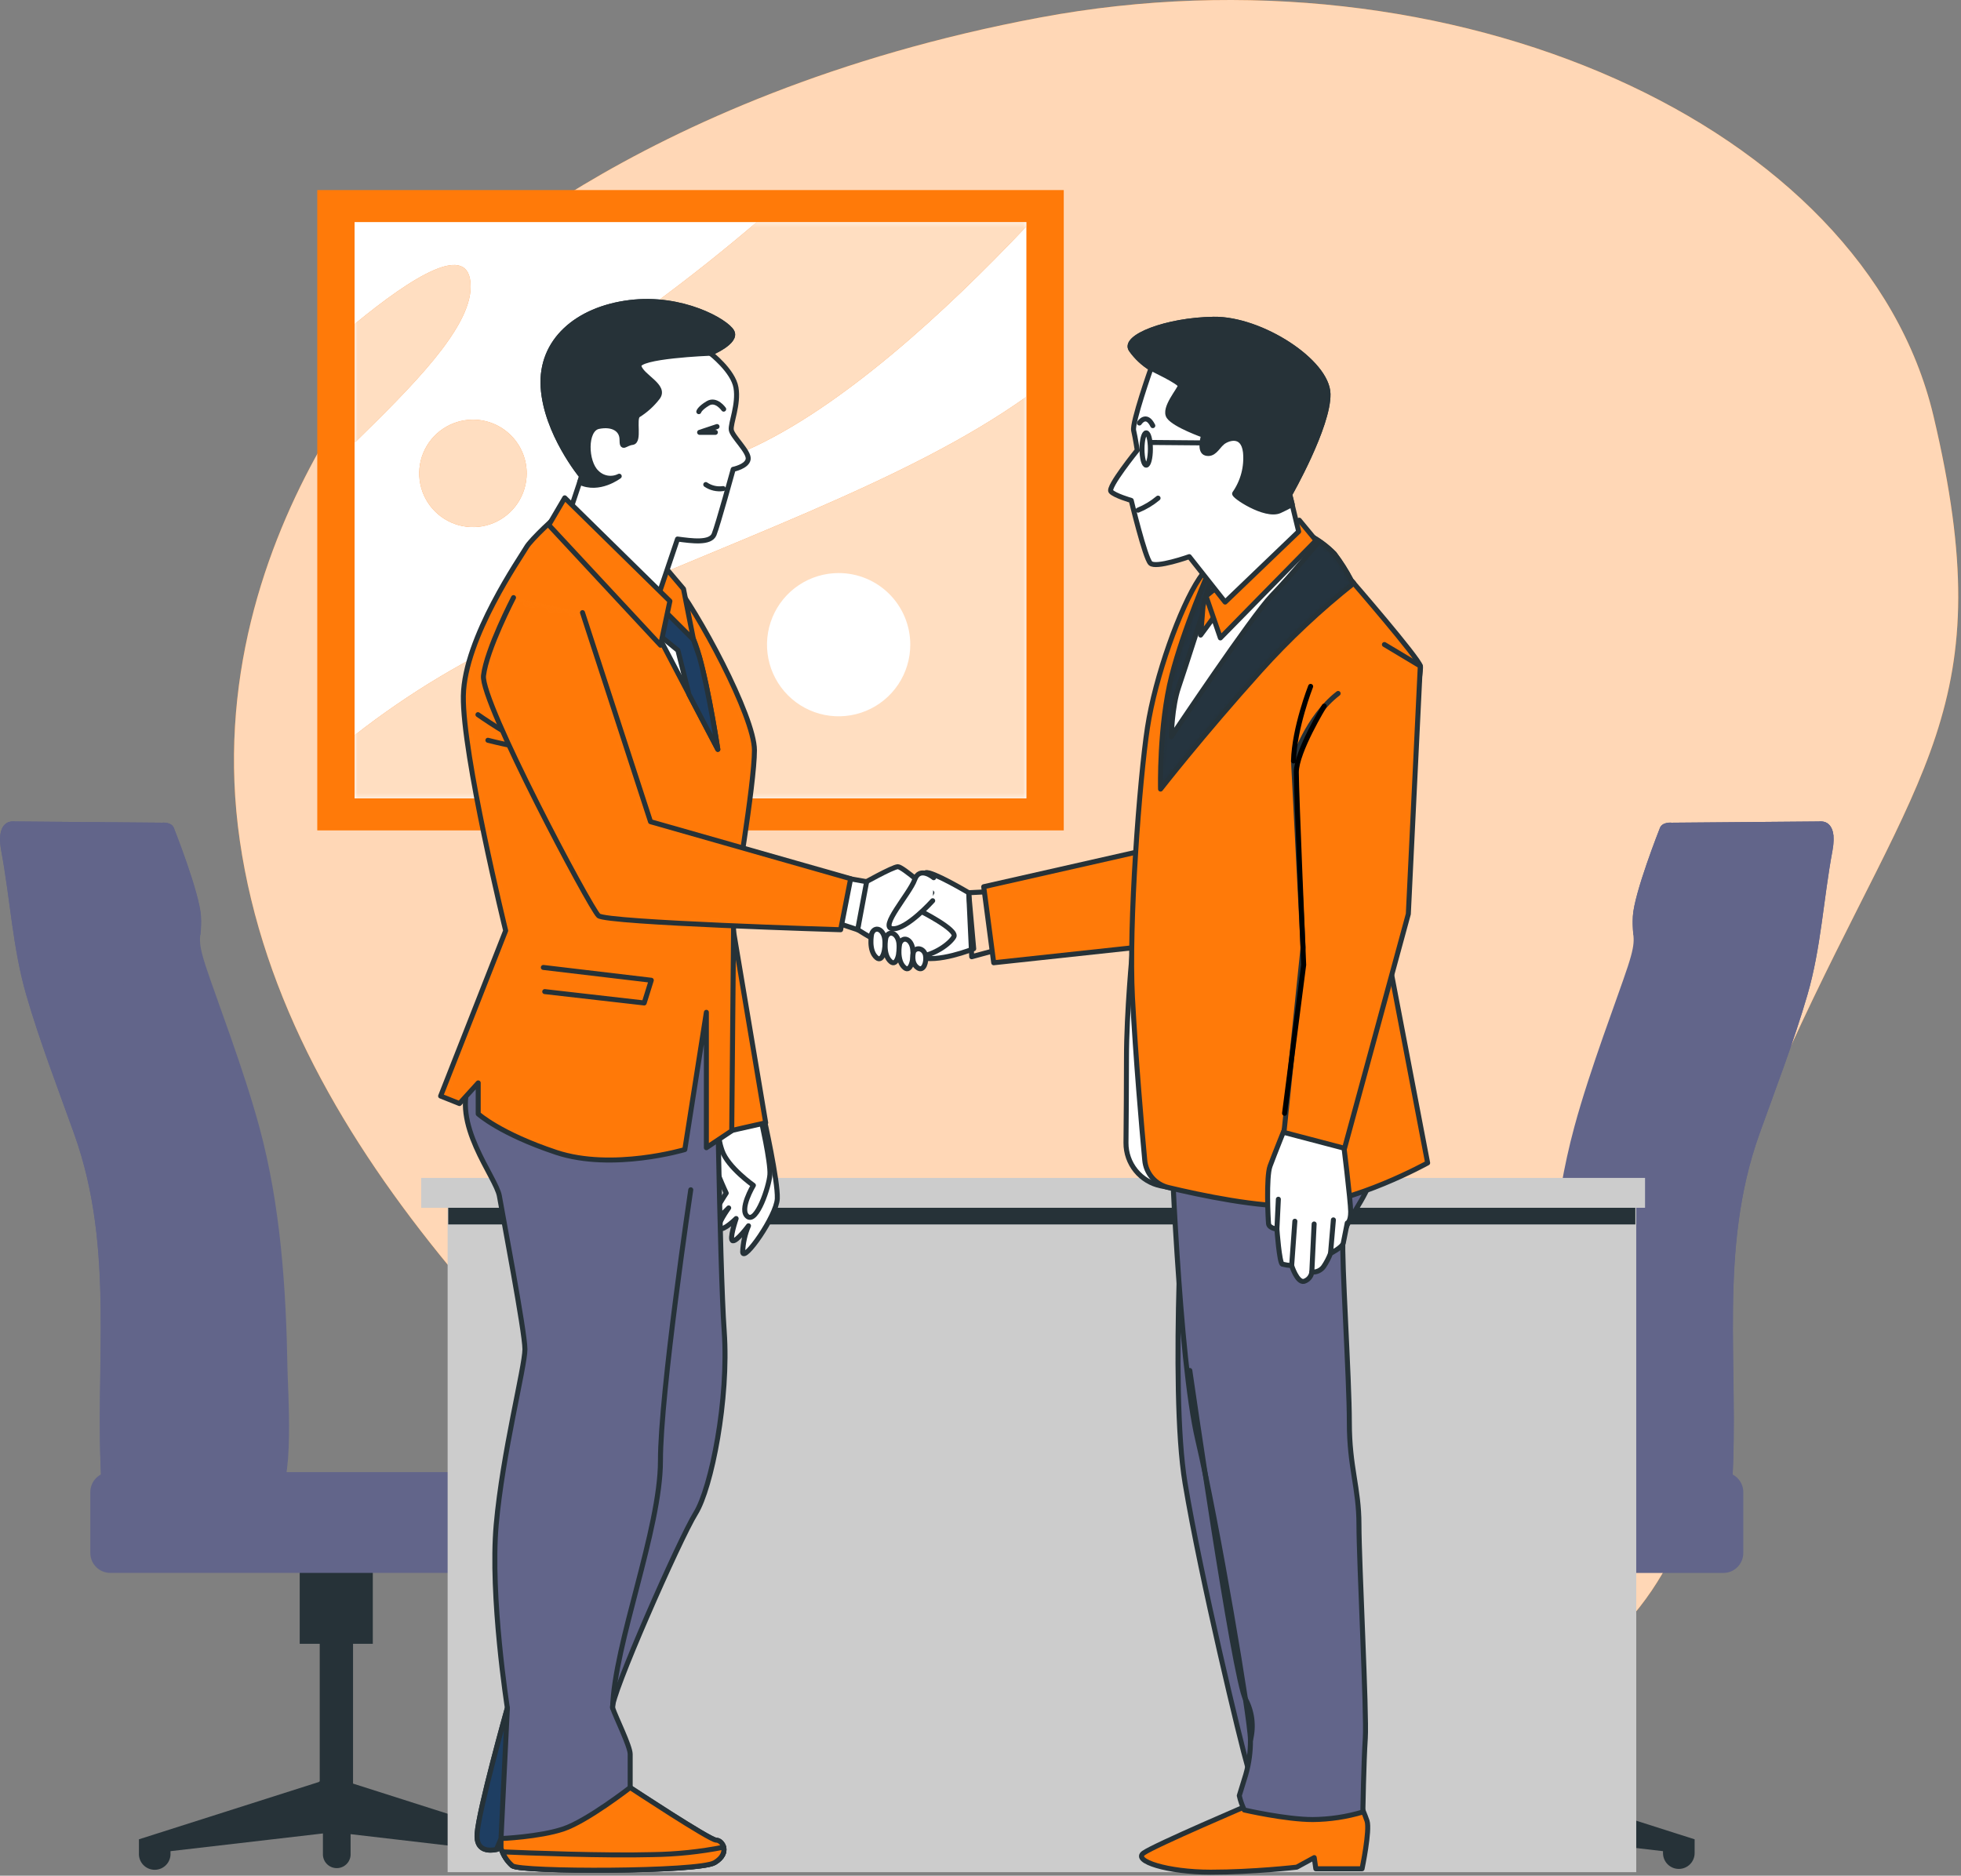 <svg xmlns="http://www.w3.org/2000/svg" width="392" height="375" viewBox="0 0 392 375" fill="none"><rect x="0" y="0" width="392" height="375" fill="#808080" stroke="none"/><path d="M87.002 58.89C87.002 58.89 38.732 104.63 47.942 168.09C57.152 231.55 113.632 280.56 158.082 321.34C202.532 362.12 265.632 367.72 311.152 336.51C356.672 305.3 332.082 265.83 357.802 209.56C383.522 153.29 400.292 141.37 386.492 83.14C372.692 24.91 290.082 -11.88 207.852 3.51C125.622 18.9 87.002 58.89 87.002 58.89Z" fill="#FF7A09"></path><path opacity="0.7" d="M87.002 58.89C87.002 58.89 38.732 104.63 47.942 168.09C57.152 231.55 113.632 280.56 158.082 321.34C202.532 362.12 265.632 367.72 311.152 336.51C356.672 305.3 332.082 265.83 357.802 209.56C383.522 153.29 400.292 141.37 386.492 83.14C372.692 24.91 290.082 -11.88 207.852 3.51C125.622 18.9 87.002 58.89 87.002 58.89Z" fill="white"></path><path d="M212.642 38H63.422V166.02H212.642V38Z" fill="#FF7A09"></path><path d="M205.172 44.4H70.882V159.62H205.172V44.4Z" fill="white"></path><mask id="mask0_87_13652" style="mask-type:luminance" maskUnits="userSpaceOnUse" x="70" y="44" width="136" height="116"><path d="M205.172 44.4H70.882V159.62H205.172V44.4Z" fill="white"></path></mask><g mask="url(#mask0_87_13652)"><path d="M205.172 79.33C181.022 96.51 146.432 107.91 106.302 125.82C93.657 131.373 81.757 138.488 70.882 147V159.63H205.172V79.33Z" fill="#FF7A09"></path><path d="M205.171 44.4H151.281C145.281 49.53 138.191 55.26 129.811 61.4C99.141 83.89 112.431 106.4 149.241 90.02C168.131 81.63 189.161 62.2 205.171 45.27V44.4Z" fill="#FF7A09"></path><path d="M94.082 57.32C94.082 47.93 82.392 55.32 70.932 64.76V88.47C82.082 77.53 94.082 65.72 94.082 57.32Z" fill="#FF7A09"></path><path d="M105.282 94.64C105.282 96.764 104.652 98.841 103.472 100.607C102.292 102.373 100.614 103.749 98.652 104.562C96.689 105.375 94.53 105.588 92.447 105.174C90.363 104.759 88.45 103.736 86.947 102.234C85.445 100.732 84.422 98.819 84.008 96.735C83.594 94.652 83.806 92.492 84.619 90.53C85.432 88.567 86.809 86.89 88.575 85.71C90.341 84.53 92.418 83.9 94.542 83.9C97.39 83.9 100.122 85.031 102.136 87.046C104.15 89.06 105.282 91.791 105.282 94.64Z" fill="#FF7A09"></path><path opacity="0.75" d="M205.172 79.33C181.022 96.51 146.432 107.91 106.302 125.82C93.657 131.373 81.757 138.488 70.882 147V159.63H205.172V79.33Z" fill="white"></path><path opacity="0.75" d="M205.171 44.4H151.281C145.281 49.53 138.191 55.26 129.811 61.4C99.141 83.89 112.431 106.4 149.241 90.02C168.131 81.63 189.161 62.2 205.171 45.27V44.4Z" fill="white"></path><g opacity="0.75"><path d="M94.082 57.32C94.082 47.93 82.392 55.32 70.932 64.76V88.47C82.082 77.53 94.082 65.72 94.082 57.32Z" fill="white"></path></g><path opacity="0.75" d="M105.282 94.64C105.282 96.764 104.652 98.841 103.472 100.607C102.292 102.373 100.614 103.749 98.652 104.562C96.689 105.375 94.53 105.588 92.447 105.174C90.363 104.759 88.45 103.736 86.947 102.234C85.445 100.732 84.422 98.819 84.008 96.735C83.594 94.652 83.806 92.492 84.619 90.53C85.432 88.567 86.809 86.89 88.575 85.71C90.341 84.53 92.418 83.9 94.542 83.9C97.39 83.9 100.122 85.031 102.136 87.046C104.15 89.06 105.282 91.791 105.282 94.64Z" fill="white"></path></g><path d="M181.962 128.89C181.962 131.722 181.122 134.491 179.548 136.847C177.974 139.202 175.737 141.037 173.12 142.121C170.503 143.204 167.623 143.487 164.845 142.934C162.067 142.381 159.515 141.016 157.513 139.012C155.511 137.008 154.148 134.456 153.596 131.677C153.045 128.899 153.33 126.019 154.415 123.403C155.501 120.786 157.338 118.551 159.694 116.978C162.05 115.406 164.82 114.568 167.652 114.57C169.532 114.57 171.394 114.94 173.131 115.66C174.868 116.38 176.446 117.435 177.775 118.765C179.103 120.095 180.157 121.673 180.876 123.411C181.594 125.148 181.964 127.01 181.962 128.89Z" fill="white"></path><path d="M363.611 164.23L334.181 164.48C334.181 164.48 332.181 164.23 331.751 165.69C331.751 165.69 326.641 178.59 326.401 183.21C326.161 187.83 327.401 187.1 325.401 193.21C323.401 199.32 317.861 213.64 314.701 225.32C310.451 241.01 309.341 257.67 309.071 273.87C309.071 276.47 307.471 298.87 311.521 298.87C314.881 298.87 345.851 302.98 346.221 297.01C347.711 273.21 343.411 249.96 351.671 226.82C354.881 217.82 358.561 208.34 361.291 198.94C364.021 189.54 364.491 179.76 366.291 170.14C367.501 163.5 363.611 164.23 363.611 164.23Z" fill="#62658A"></path><path d="M366.501 167.15C366.211 163.75 363.611 164.23 363.611 164.23L334.181 164.48C334.181 164.48 332.181 164.23 331.751 165.69C331.751 165.69 326.641 178.59 326.401 183.21C326.329 184.43 326.363 185.655 326.501 186.87L327.121 187.87C327.121 187.87 328.121 196.38 339.771 196.87C351.421 197.36 358.021 192 360.451 186.87C362.881 181.74 363.861 173.49 365.801 168.62C366.01 168.118 366.243 167.628 366.501 167.15Z" fill="#62658A"></path><path d="M359.672 176.65C357.672 183.76 358.882 185.73 356.912 197.97C354.942 210.21 347.832 223.97 345.062 236.66C342.292 249.35 343.492 293.9 343.882 295.88C344.037 296.929 344.094 297.99 344.052 299.05C345.382 298.55 346.182 297.87 346.242 296.94C347.732 273.14 343.432 249.89 351.692 226.75C354.902 217.75 358.582 208.27 361.312 198.87C364.042 189.47 364.512 179.69 366.312 170.07C367.062 166.07 365.882 164.76 364.852 164.37C362.616 168.229 360.875 172.355 359.672 176.65Z" fill="#62658A"></path><path d="M302.822 356.28L302.622 356.12V328.64H306.572V311.27H291.972V328.64H295.912V356.59L260.972 367.73V370.49C260.972 371.328 261.305 372.131 261.897 372.724C262.49 373.317 263.294 373.65 264.132 373.65C264.97 373.65 265.774 373.317 266.366 372.724C266.959 372.131 267.292 371.328 267.292 370.49V370.1L296.512 366.7V370.89C296.512 371.622 296.802 372.324 297.32 372.841C297.838 373.359 298.54 373.65 299.272 373.65C300.004 373.65 300.706 373.359 301.223 372.841C301.741 372.324 302.032 371.622 302.032 370.89V366.56L332.432 370.1V370.49C332.432 371.328 332.765 372.131 333.357 372.724C333.95 373.317 334.754 373.65 335.592 373.65C336.43 373.65 337.233 373.317 337.826 372.724C338.419 372.131 338.752 371.328 338.752 370.49V367.73L302.822 356.28Z" fill="#263238"></path><path d="M344.482 294.33H257.712C255.503 294.33 253.712 296.12 253.712 298.33V310.48C253.712 312.689 255.503 314.48 257.712 314.48H344.482C346.691 314.48 348.482 312.689 348.482 310.48V298.33C348.482 296.12 346.691 294.33 344.482 294.33Z" fill="#62658A"></path><path d="M2.921 164.23L32.351 164.48C32.351 164.48 34.351 164.23 34.791 165.69C34.791 165.69 39.901 178.59 40.141 183.21C40.381 187.83 39.141 187.1 41.141 193.21C43.141 199.32 48.681 213.64 51.841 225.32C56.101 241.01 57.201 257.67 57.471 273.87C57.471 276.47 59.071 298.87 55.021 298.87C51.671 298.87 20.701 302.98 20.321 297.01C18.841 273.21 23.131 249.96 14.871 226.82C11.661 217.82 7.981 208.34 5.261 198.94C2.541 189.54 2.061 179.76 0.261 170.14C-0.919 163.5 2.921 164.23 2.921 164.23Z" fill="#62658A"></path><path d="M0.082 167.15C0.372 163.75 2.962 164.23 2.962 164.23L32.392 164.48C32.392 164.48 34.392 164.23 34.832 165.69C34.832 165.69 39.942 178.59 40.182 183.21C40.247 184.431 40.21 185.655 40.072 186.87L39.452 187.87C39.452 187.87 38.452 196.38 26.802 196.87C15.152 197.36 8.522 192 6.082 186.86C3.642 181.72 2.682 173.48 0.732 168.61C0.544 168.111 0.327 167.623 0.082 167.15Z" fill="#62658A"></path><path d="M6.862 176.65C8.862 183.76 7.652 185.73 9.622 197.97C11.592 210.21 18.712 223.97 21.472 236.66C24.232 249.35 23.082 293.9 22.652 295.88C22.502 296.929 22.445 297.99 22.482 299.05C21.162 298.55 20.352 297.87 20.292 296.94C18.812 273.14 23.102 249.89 14.842 226.75C11.632 217.75 7.952 208.27 5.232 198.87C2.512 189.47 2.032 179.69 0.232 170.07C-0.508 166.07 0.672 164.76 1.692 164.37C3.93 168.227 5.667 172.353 6.862 176.65Z" fill="#62658A"></path><path d="M63.712 356.28L63.912 356.12V328.64H59.912V311.27H74.522V328.64H70.572V356.59L105.512 367.73V370.49C105.512 371.328 105.179 372.131 104.586 372.724C103.993 373.317 103.19 373.65 102.352 373.65C101.514 373.65 100.71 373.317 100.117 372.724C99.525 372.131 99.192 371.328 99.192 370.49V370.1L70.082 366.7V370.89C70.039 371.594 69.729 372.256 69.216 372.74C68.702 373.224 68.022 373.493 67.317 373.493C66.611 373.493 65.931 373.224 65.418 372.74C64.904 372.256 64.594 371.594 64.552 370.89V366.56L34.082 370.1V370.49C34.106 370.919 34.042 371.348 33.895 371.752C33.747 372.156 33.518 372.526 33.223 372.838C32.928 373.15 32.572 373.399 32.177 373.569C31.782 373.739 31.357 373.827 30.927 373.827C30.497 373.827 30.071 373.739 29.676 373.569C29.282 373.399 28.925 373.15 28.63 372.838C28.335 372.526 28.106 372.156 27.959 371.752C27.811 371.348 27.747 370.919 27.772 370.49V367.73L63.712 356.28Z" fill="#263238"></path><path d="M22.052 314.47H108.822C111.031 314.47 112.822 312.679 112.822 310.47V298.32C112.822 296.111 111.031 294.32 108.822 294.32H22.052C19.843 294.32 18.052 296.111 18.052 298.32V310.47C18.052 312.679 19.843 314.47 22.052 314.47Z" fill="#62658A"></path><path d="M327.081 237.74H89.481V374.3H327.081V237.74Z" fill="#CCCCCC"></path><path d="M326.902 241.02H89.602V244.8H326.902V241.02Z" fill="#263238"></path><path d="M328.841 235.5H84.191V241.47H328.841V235.5Z" fill="#CCCCCC"></path><path d="M152.742 223.64C152.742 223.64 155.542 236.15 155.382 239.64C155.222 243.13 148.632 252.48 148.462 250.34C148.518 248.526 148.911 246.739 149.622 245.07C149.622 245.07 147.312 248.2 146.492 248.07C145.672 247.94 147.152 243.62 147.152 243.62C147.152 243.62 144.682 246.09 143.852 245.62C143.022 245.15 145.662 241.5 145.662 241.5C145.662 241.5 142.662 244.63 142.542 243.64C142.422 242.65 145.172 238.54 145.172 238.54C145.172 238.54 142.372 232.61 142.172 230.14C142.19 228.414 142.765 226.741 143.812 225.37L152.742 223.64Z" fill="white"></path><mask id="mask1_87_13652" style="mask-type:luminance" maskUnits="userSpaceOnUse" x="142" y="223" width="14" height="28"><path d="M152.742 223.64C152.742 223.64 155.542 236.15 155.382 239.64C155.222 243.13 148.632 252.48 148.462 250.34C148.518 248.526 148.911 246.739 149.622 245.07C149.622 245.07 147.312 248.2 146.492 248.07C145.672 247.94 147.152 243.62 147.152 243.62C147.152 243.62 144.682 246.09 143.852 245.62C143.022 245.15 145.662 241.5 145.662 241.5C145.662 241.5 142.662 244.63 142.542 243.64C142.422 242.65 145.172 238.54 145.172 238.54C145.172 238.54 142.372 232.61 142.172 230.14C142.19 228.414 142.765 226.741 143.812 225.37L152.742 223.64Z" fill="white"></path></mask><g mask="url(#mask1_87_13652)"><path d="M152.742 223.64C152.742 223.64 155.542 236.15 155.382 239.64C155.222 243.13 148.632 252.48 148.462 250.34C148.518 248.526 148.911 246.739 149.622 245.07C149.622 245.07 147.312 248.2 146.492 248.07C145.672 247.94 147.152 243.62 147.152 243.62C147.152 243.62 144.682 246.09 143.852 245.62C143.022 245.15 145.662 241.5 145.662 241.5C145.662 241.5 142.662 244.63 142.542 243.64C142.422 242.65 145.172 238.54 145.172 238.54C145.172 238.54 142.372 232.61 142.172 230.14C142.19 228.414 142.765 226.741 143.812 225.37L152.742 223.64Z" fill="white"></path></g><path d="M152.742 223.64C152.742 223.64 155.542 236.15 155.382 239.64C155.222 243.13 148.632 252.48 148.462 250.34C148.518 248.526 148.911 246.739 149.622 245.07C149.622 245.07 147.312 248.2 146.492 248.07C145.672 247.94 147.152 243.62 147.152 243.62C147.152 243.62 144.682 246.09 143.852 245.62C143.022 245.15 145.662 241.5 145.662 241.5C145.662 241.5 142.662 244.63 142.542 243.64C142.422 242.65 145.172 238.54 145.172 238.54C145.172 238.54 142.372 232.61 142.172 230.14C142.19 228.414 142.765 226.741 143.812 225.37L152.742 223.64Z" stroke="#263238" stroke-linecap="round" stroke-linejoin="round"></path><path d="M152.082 223.64C152.082 223.64 154.082 232.37 153.902 234.84C153.722 237.31 151.262 244.55 149.452 243.23C147.642 241.91 150.602 236.98 150.602 236.98C150.602 236.98 145.522 233.41 144.352 230.06C143.182 226.71 143.852 225.29 143.852 225.29L152.082 223.64Z" fill="white"></path><mask id="mask2_87_13652" style="mask-type:luminance" maskUnits="userSpaceOnUse" x="143" y="223" width="11" height="21"><path d="M152.082 223.64C152.082 223.64 154.082 232.37 153.902 234.84C153.722 237.31 151.262 244.55 149.452 243.23C147.642 241.91 150.602 236.98 150.602 236.98C150.602 236.98 145.522 233.41 144.352 230.06C143.182 226.71 143.852 225.29 143.852 225.29L152.082 223.64Z" fill="white"></path></mask><g mask="url(#mask2_87_13652)"><path d="M152.082 223.64C152.082 223.64 154.082 232.37 153.902 234.84C153.722 237.31 151.262 244.55 149.452 243.23C147.642 241.91 150.602 236.98 150.602 236.98C150.602 236.98 145.522 233.41 144.352 230.06C143.182 226.71 143.852 225.29 143.852 225.29L152.082 223.64Z" fill="white"></path></g><path d="M152.082 223.64C152.082 223.64 154.082 232.37 153.902 234.84C153.722 237.31 151.262 244.55 149.452 243.23C147.642 241.91 150.602 236.98 150.602 236.98C150.602 236.98 145.522 233.41 144.352 230.06C143.182 226.71 143.852 225.29 143.852 225.29L152.082 223.64Z" stroke="#263238" stroke-linecap="round" stroke-linejoin="round"></path><path d="M146.052 182.73L153.062 224.48L143.182 226.71L133.302 194.52L146.052 182.73Z" fill="#FF7A09" stroke="#263238" stroke-linecap="round" stroke-linejoin="round"></path><path d="M143.182 203.13C143.182 203.13 143.822 252.85 144.772 266.24C145.722 279.63 142.222 297.48 139.042 302.58C135.862 307.68 121.822 339.58 122.462 341.47C123.102 343.36 125.972 349.12 125.972 350.71V357.4C125.972 357.4 141.902 367.92 143.182 367.92C144.462 367.92 146.052 370.47 142.862 372.39C139.672 374.31 103.972 374.3 102.382 373.02C101.333 372.079 100.562 370.868 100.152 369.52C100.152 369.52 95.052 371.43 95.372 366.65C95.692 361.87 101.422 341.47 101.422 341.47C101.422 341.47 97.922 319.15 99.192 304.81C100.462 290.47 104.932 273.25 104.932 269.75C104.932 266.25 100.472 242.97 99.832 239.15C99.192 235.33 89.952 224.48 94.092 215.88C98.232 207.28 101.422 193.56 102.702 192.61C103.982 191.66 121.192 191.01 128.202 192.61C135.212 194.21 142.862 194.2 143.182 203.13Z" fill="#62658A" stroke="#263238" stroke-linecap="round" stroke-linejoin="round"></path><path d="M111.582 102.91C111.582 102.91 106.132 107.79 105.192 109.48C104.252 111.17 92.812 127.48 92.622 139.14C92.432 150.8 101.082 186.06 101.082 186.06L88.082 219.13L91.842 220.63L95.592 216.5V222.7C95.592 222.7 99.912 226.64 111.172 230.39C122.432 234.14 136.892 229.83 136.892 229.83L141.202 202.39V229.46L146.272 226.08L146.682 181C146.682 181 150.812 156.79 150.812 150C150.812 143.21 139.362 122 134.292 115.84C129.222 109.68 120.772 104.58 118.292 102.7C115.812 100.82 111.582 102.91 111.582 102.91Z" fill="#FF7A09"></path><mask id="mask3_87_13652" style="mask-type:luminance" maskUnits="userSpaceOnUse" x="88" y="101" width="63" height="131"><path d="M111.582 102.91C111.582 102.91 106.132 107.79 105.192 109.48C104.252 111.17 92.812 127.48 92.622 139.14C92.432 150.8 101.082 186.06 101.082 186.06L88.082 219.13L91.842 220.63L95.592 216.5V222.7C95.592 222.7 99.912 226.64 111.172 230.39C122.432 234.14 136.892 229.83 136.892 229.83L141.202 202.39V229.46L146.272 226.08L146.682 181C146.682 181 150.812 156.79 150.812 150C150.812 143.21 139.362 122 134.292 115.84C129.222 109.68 120.772 104.58 118.292 102.7C115.812 100.82 111.582 102.91 111.582 102.91Z" fill="white"></path></mask><g mask="url(#mask3_87_13652)"><path opacity="0.17" d="M111.582 102.91C111.582 102.91 106.132 107.79 105.192 109.48C104.252 111.17 92.812 127.48 92.622 139.14C92.432 150.8 101.082 186.06 101.082 186.06L88.082 219.13L91.842 220.63L95.592 216.5V222.7C95.592 222.7 99.912 226.64 111.172 230.39C122.432 234.14 136.892 229.83 136.892 229.83L141.202 202.39V229.46L146.272 226.08L146.682 181C146.682 181 150.812 156.79 150.812 150C150.812 143.21 139.362 122 134.292 115.84C129.222 109.68 120.772 104.58 118.292 102.7C115.812 100.82 111.582 102.91 111.582 102.91Z" fill="#FF7A09"></path><path d="M95.542 142.88C95.542 142.88 102.362 147.71 106.902 149.41" stroke="#263238" stroke-linecap="round" stroke-linejoin="round"></path><path d="M97.532 148C97.532 148 105.202 150 109.172 150" stroke="#263238" stroke-linecap="round" stroke-linejoin="round"></path><path d="M108.612 193.42L130.192 195.98L128.772 200.52L108.892 198.25" stroke="#263238" stroke-linecap="round" stroke-linejoin="round"></path></g><path d="M111.582 102.91C111.582 102.91 106.132 107.79 105.192 109.48C104.252 111.17 92.812 127.48 92.622 139.14C92.432 150.8 101.082 186.06 101.082 186.06L88.082 219.13L91.842 220.63L95.592 216.5V222.7C95.592 222.7 99.912 226.64 111.172 230.39C122.432 234.14 136.892 229.83 136.892 229.83L141.202 202.39V229.46L146.272 226.08L146.682 181C146.682 181 150.812 156.79 150.812 150C150.812 143.21 139.362 122 134.292 115.84C129.222 109.68 120.772 104.58 118.292 102.7C115.812 100.82 111.582 102.91 111.582 102.91Z" stroke="#263238" stroke-linecap="round" stroke-linejoin="round"></path><path d="M110.452 104L131.292 126.53L143.492 149.81C143.492 149.81 140.862 132.54 138.612 127.81C136.362 123.08 126.222 111.36 125.082 108.73C123.942 106.1 110.452 104 110.452 104Z" fill="white" stroke="#263238" stroke-linecap="round" stroke-linejoin="round"></path><path d="M137.722 138.83L143.492 149.83C143.492 149.83 141.702 138.06 139.802 131.31L138.612 127.86C137.014 125.057 135.202 122.383 133.192 119.86L129.922 119.21L131.292 126.57L135.512 130.02L137.722 138.83Z" fill="#1E3E62" stroke="#263238" stroke-linecap="round" stroke-linejoin="round"></path><path d="M132.162 112.49L133.242 113.74L136.632 117.74L138.632 127.9L129.942 119.23C129.942 119.23 131.082 114 132.162 112.49Z" fill="#FF7A09" stroke="#263238" stroke-linecap="round" stroke-linejoin="round"></path><path d="M141.992 70.62C141.992 70.62 146.552 74.12 147.122 77.5C147.692 80.88 145.992 84.64 146.182 85.95C146.372 87.26 149.742 90.27 149.562 91.77C149.382 93.27 146.562 93.83 146.562 93.83C146.562 93.83 143.502 104.97 142.752 106.83C142.002 108.69 138.242 108.14 135.432 107.77L130.362 122.77L113.642 103.1L116.272 95.21C116.272 95.21 109.142 86.58 108.572 77.38C108.002 68.18 115.332 61.8 125.842 60.49C136.352 59.18 145.182 64.24 146.302 66.31C147.422 68.38 141.992 70.62 141.992 70.62Z" fill="white"></path><mask id="mask4_87_13652" style="mask-type:luminance" maskUnits="userSpaceOnUse" x="108" y="60" width="42" height="63"><path d="M141.992 70.62C141.992 70.62 146.552 74.12 147.122 77.5C147.692 80.88 145.992 84.64 146.182 85.95C146.372 87.26 149.742 90.27 149.562 91.77C149.382 93.27 146.562 93.83 146.562 93.83C146.562 93.83 143.502 104.97 142.752 106.83C142.002 108.69 138.242 108.14 135.432 107.77L130.362 122.77L113.642 103.1L116.272 95.21C116.272 95.21 109.142 86.58 108.572 77.38C108.002 68.18 115.332 61.8 125.842 60.49C136.352 59.18 145.182 64.24 146.302 66.31C147.422 68.38 141.992 70.62 141.992 70.62Z" fill="white"></path></mask><g mask="url(#mask4_87_13652)"><path d="M141.992 70.62C141.992 70.62 146.552 74.12 147.122 77.5C147.692 80.88 145.992 84.64 146.182 85.95C146.372 87.26 149.742 90.27 149.562 91.77C149.382 93.27 146.562 93.83 146.562 93.83C146.562 93.83 143.502 104.97 142.752 106.83C142.002 108.69 138.242 108.14 135.432 107.77L130.362 122.77L113.642 103.1L116.272 95.21C116.272 95.21 109.142 86.58 108.572 77.38C108.002 68.18 115.332 61.8 125.842 60.49C136.352 59.18 145.182 64.24 146.302 66.31C147.422 68.38 141.992 70.62 141.992 70.62Z" fill="white"></path></g><path d="M141.992 70.62C141.992 70.62 146.552 74.12 147.122 77.5C147.692 80.88 145.992 84.64 146.182 85.95C146.372 87.26 149.742 90.27 149.562 91.77C149.382 93.27 146.562 93.83 146.562 93.83C146.562 93.83 143.502 104.97 142.752 106.83C142.002 108.69 138.242 108.14 135.432 107.77L130.362 122.77L113.642 103.1L116.272 95.21C116.272 95.21 109.142 86.58 108.572 77.38C108.002 68.18 115.332 61.8 125.842 60.49C136.352 59.18 145.182 64.24 146.302 66.31C147.422 68.38 141.992 70.62 141.992 70.62Z" stroke="#263238" stroke-linecap="round" stroke-linejoin="round"></path><path d="M141.992 70.62C141.992 70.62 147.432 68.37 146.302 66.31C145.172 64.25 136.352 59.17 125.842 60.49C115.332 61.81 108.012 68.18 108.572 77.38C109.132 86.58 116.272 95.21 116.272 95.21L115.872 96.41C119.762 98.31 123.782 95.21 123.782 95.21C123.048 95.58 122.215 95.707 121.404 95.572C120.594 95.437 119.847 95.048 119.272 94.46C117.022 92.4 116.832 85.83 119.652 85.26C122.472 84.69 124.342 85.83 124.342 87.89C124.342 89.95 124.902 88.64 126.412 88.45C127.922 88.26 126.592 83.76 127.532 83.01C129.052 82.069 130.387 80.86 131.472 79.44C133.162 77.19 128.282 75.32 127.722 73.25C127.162 71.18 141.992 70.62 141.992 70.62Z" fill="#263238" stroke="#263238" stroke-linecap="round" stroke-linejoin="round"></path><path d="M143.332 85.28L139.852 86.44H143.002" stroke="#263238" stroke-linecap="round" stroke-linejoin="round"></path><path d="M144.662 81.8C144.662 81.8 143.172 79.65 141.512 80.64C139.852 81.63 139.692 82.3 139.692 82.3" stroke="#263238" stroke-linecap="round" stroke-linejoin="round"></path><path d="M141.082 96.88C142.1 97.576 143.343 97.861 144.562 97.68" stroke="#263238" stroke-linecap="round" stroke-linejoin="round"></path><path d="M112.892 99.53L133.912 120.18L132.042 129L109.702 104.97L112.892 99.53Z" fill="#FF7A09" stroke="#263238" stroke-linecap="round" stroke-linejoin="round"></path><path d="M193.642 178.48C193.642 178.48 186.242 174.08 185.042 174.48C183.842 174.88 172.242 183.28 173.042 185.28C173.842 187.28 180.042 189.88 183.642 191.28C187.242 192.68 194.642 189.68 194.642 189.68L193.642 178.48Z" fill="white" stroke="#263238" stroke-linecap="round" stroke-linejoin="round"></path><path d="M172.082 176.88C172.082 176.88 178.482 173.28 179.482 173.28C180.482 173.28 186.282 178.48 186.282 178.48L183.882 182.08C183.882 182.08 191.482 185.88 190.682 187.28C189.882 188.68 186.882 190.88 183.682 191.28C180.482 191.68 171.482 185.88 171.482 185.88L172.082 176.88Z" fill="white"></path><mask id="mask5_87_13652" style="mask-type:luminance" maskUnits="userSpaceOnUse" x="171" y="173" width="20" height="19"><path d="M172.082 176.88C172.082 176.88 178.482 173.28 179.482 173.28C180.482 173.28 186.282 178.48 186.282 178.48L183.882 182.08C183.882 182.08 191.482 185.88 190.682 187.28C189.882 188.68 186.882 190.88 183.682 191.28C180.482 191.68 171.482 185.88 171.482 185.88L172.082 176.88Z" fill="white"></path></mask><g mask="url(#mask5_87_13652)"><path d="M172.082 176.88C172.082 176.88 178.482 173.28 179.482 173.28C180.482 173.28 186.282 178.48 186.282 178.48L183.882 182.08C183.882 182.08 191.482 185.88 190.682 187.28C189.882 188.68 186.882 190.88 183.682 191.28C180.482 191.68 171.482 185.88 171.482 185.88L172.082 176.88Z" fill="white"></path></g><path d="M172.082 176.88C172.082 176.88 178.482 173.28 179.482 173.28C180.482 173.28 186.282 178.48 186.282 178.48L183.882 182.08C183.882 182.08 191.482 185.88 190.682 187.28C189.882 188.68 186.882 190.88 183.682 191.28C180.482 191.68 171.482 185.88 171.482 185.88L172.082 176.88Z" stroke="#263238" stroke-linecap="round" stroke-linejoin="round"></path><path d="M167.642 175.28L173.242 176.28L171.442 185.88L166.642 184.28L167.642 175.28Z" fill="white" stroke="#263238" stroke-linecap="round" stroke-linejoin="round"></path><path d="M102.652 119.48C102.652 119.48 97.252 129.88 96.652 135.08C96.052 140.28 118.052 181.68 119.652 183.08C121.252 184.48 168.042 185.88 168.042 185.88L170.042 175.68L130.042 164.28L116.442 122.48" fill="#FF7A09"></path><mask id="mask6_87_13652" style="mask-type:luminance" maskUnits="userSpaceOnUse" x="96" y="119" width="75" height="67"><path d="M102.652 119.48C102.652 119.48 97.252 129.88 96.652 135.08C96.052 140.28 118.052 181.68 119.652 183.08C121.252 184.48 168.042 185.88 168.042 185.88L170.042 175.68L130.042 164.28L116.442 122.48" fill="white"></path></mask><g mask="url(#mask6_87_13652)"><path opacity="0.17" d="M102.652 119.48C102.652 119.48 97.252 129.88 96.652 135.08C96.052 140.28 118.052 181.68 119.652 183.08C121.252 184.48 168.042 185.88 168.042 185.88L170.042 175.68L130.042 164.28L116.442 122.48" fill="#FF7A09"></path></g><path d="M102.652 119.48C102.652 119.48 97.252 129.88 96.652 135.08C96.052 140.28 118.052 181.68 119.652 183.08C121.252 184.48 168.042 185.88 168.042 185.88L170.042 175.68L130.042 164.28L116.442 122.48" stroke="#263238" stroke-linecap="round" stroke-linejoin="round"></path><path d="M186.642 175.48C186.642 175.48 183.842 173.08 182.842 175.88C181.842 178.68 175.642 185.48 178.442 185.68C181.242 185.88 186.442 180.08 186.442 180.08" fill="white"></path><path d="M186.642 175.48C186.642 175.48 183.842 173.08 182.842 175.88C181.842 178.68 175.642 185.48 178.442 185.68C181.242 185.88 186.442 180.08 186.442 180.08" stroke="#263238" stroke-linecap="round" stroke-linejoin="round"></path><path d="M174.242 186.68C174.242 186.68 173.522 190.05 175.242 191.48C176.452 192.48 177.132 189.68 176.842 187.68C176.552 185.68 174.842 185.08 174.242 186.68Z" fill="white" stroke="#263238" stroke-linecap="round" stroke-linejoin="round"></path><path d="M177.082 187.48C177.082 187.48 176.362 190.85 178.082 192.28C179.292 193.28 179.972 190.48 179.682 188.48C179.392 186.48 177.642 185.88 177.082 187.48Z" fill="white" stroke="#263238" stroke-linecap="round" stroke-linejoin="round"></path><path d="M179.842 188.68C179.842 188.68 179.122 192.05 180.842 193.48C182.052 194.48 182.732 191.68 182.442 189.68C182.152 187.68 180.442 187.08 179.842 188.68Z" fill="white" stroke="#263238" stroke-linecap="round" stroke-linejoin="round"></path><path d="M182.612 190.31C182.612 190.31 181.952 192.58 183.532 193.54C184.642 194.22 185.272 192.33 185.002 190.98C184.732 189.63 183.162 189.23 182.612 190.31Z" fill="white" stroke="#263238" stroke-linecap="round" stroke-linejoin="round"></path><path d="M193.642 178.48L194.242 191.28L198.642 190.08L197.642 178.28L193.642 178.48Z" stroke="#263238" stroke-linecap="round" stroke-linejoin="round"></path><path d="M196.642 177.28L198.642 192.48L232.042 188.88L232.842 169.08L196.642 177.28Z" fill="#FF7A09" stroke="#263238" stroke-linecap="round" stroke-linejoin="round"></path><path d="M138.082 237.87C138.082 237.87 132.022 278.35 132.022 292.06C132.022 305.77 122.782 328.72 122.462 341.47" stroke="#263238" stroke-linecap="round" stroke-linejoin="round"></path><path d="M102.382 373C103.972 374.28 139.672 374.28 142.862 372.37C146.052 370.46 144.452 367.9 143.182 367.9C141.912 367.9 125.972 357.38 125.972 357.38C125.972 357.38 117.362 364.08 112.582 365.67C107.802 367.26 100.152 367.58 100.152 367.58V369.5C100.562 370.848 101.333 372.059 102.382 373Z" fill="#FF7A09" stroke="#263238" stroke-linecap="round" stroke-linejoin="round"></path><path d="M142.862 372.39C144.542 371.39 144.862 370.19 144.662 369.3C139.973 370.227 135.21 370.725 130.432 370.79C120.802 371.05 105.652 370.46 100.432 370.24C100.864 371.314 101.55 372.268 102.432 373.02C103.972 374.3 139.672 374.3 142.862 372.39Z" fill="#FF7A09" stroke="#263238" stroke-linecap="round" stroke-linejoin="round"></path><path d="M99.222 369.77L100.152 367.6L101.422 341.47C101.422 341.47 95.682 361.87 95.372 366.65C95.132 370.13 97.772 370.06 99.222 369.77Z" fill="#1E3E62" stroke="#263238" stroke-linecap="round" stroke-linejoin="round"></path><path d="M236.892 229.9C236.892 229.9 233.712 277.4 236.892 296.52C240.072 315.64 248.082 348.8 249.322 352.94C250.103 355.411 250.442 358.001 250.322 360.59L268.172 363.14C268.172 363.14 262.752 300.35 262.752 293.02C262.752 285.69 268.812 230.86 268.812 230.86L236.892 229.9Z" fill="#62658A" stroke="#263238" stroke-linecap="round" stroke-linejoin="round"></path><path d="M250.282 360.59C250.282 360.59 230.842 368.88 228.602 370.47C226.362 372.06 233.392 374.3 241.992 374.3C250.592 374.3 259.212 373.3 259.212 373.3L262.712 371.39L263.032 373.62H272.272C272.272 373.62 273.872 365.97 273.272 364.06C272.818 362.753 272.287 361.474 271.682 360.23L250.282 360.59Z" fill="#FF7A09" stroke="#263238" stroke-linecap="round" stroke-linejoin="round"></path><path d="M234.022 226.08C234.022 226.08 235.622 271.66 239.442 287.92C243.262 304.18 249.962 343.7 249.962 347.84C249.987 350.207 249.667 352.565 249.012 354.84L247.732 359C247.951 359.993 248.287 360.956 248.732 361.87C248.732 361.87 257.012 363.78 262.432 363.78C265.82 363.749 269.187 363.241 272.432 362.27C272.432 362.27 272.602 352.27 272.922 347.52C273.242 342.77 271.652 312.14 271.652 304.81C271.652 297.48 269.732 293.33 269.732 284.41C269.732 275.49 268.142 251.58 268.462 247.75C268.782 243.92 273.242 239.75 274.202 235C275.162 230.25 276.112 225.12 276.112 225.12L234.022 226.08Z" fill="#62658A" stroke="#263238" stroke-linecap="round" stroke-linejoin="round"></path><path d="M237.842 274C237.842 274 246.752 335.81 248.982 339.71C250.312 342.199 250.668 345.093 249.982 347.83" stroke="#263238" stroke-linecap="round" stroke-linejoin="round"></path><path d="M226.372 190.06C226.372 190.06 225.182 202.25 225.182 211.57C225.182 216.77 225.132 223.57 225.082 228.49C225.068 230.514 225.759 232.481 227.036 234.052C228.313 235.623 230.097 236.7 232.082 237.1C234.176 237.56 236.309 237.818 238.452 237.87L230.962 191.49C230.962 191.49 227.572 185.76 226.372 190.06Z" fill="white" stroke="#263238" stroke-linecap="round" stroke-linejoin="round"></path><path d="M261.762 107C263.588 107.961 265.255 109.199 266.702 110.67C267.978 112.347 269.109 114.13 270.082 116C270.082 116 283.632 131.62 283.952 133.21C284.272 134.8 276.302 185.01 276.302 185.01L285.382 232.5C285.382 232.5 270.722 240.63 259.562 241.11C251.712 241.45 239.902 238.94 233.562 237.42C232.301 237.121 231.165 236.433 230.316 235.453C229.468 234.473 228.948 233.251 228.832 231.96C228.212 225.28 227.052 211.96 226.372 199.35C225.592 184.7 227.812 155.68 229.372 145.48C230.932 135.28 235.912 121.42 239.732 115.68C243.552 109.94 254.082 104 261.762 107Z" fill="#FF7A09" stroke="#263238" stroke-linecap="round" stroke-linejoin="round"></path><path d="M270.082 116C269.118 114.156 268.001 112.397 266.742 110.74C265.295 109.269 263.629 108.031 261.802 107.07C255.442 104.56 247.122 108.2 242.292 112.8C241.652 114.22 236.612 125.72 234.222 135.12C231.672 145.12 231.992 157.76 231.992 157.76C231.992 157.76 240.442 146.92 251.912 134.17C257.64 127.797 263.895 121.919 270.612 116.6L270.082 116Z" fill="#263238"></path><mask id="mask7_87_13652" style="mask-type:luminance" maskUnits="userSpaceOnUse" x="231" y="106" width="40" height="52"><path d="M270.082 116C269.118 114.156 268.001 112.397 266.742 110.74C265.295 109.269 263.629 108.031 261.802 107.07C255.442 104.56 247.122 108.2 242.292 112.8C241.652 114.22 236.612 125.72 234.222 135.12C231.672 145.12 231.992 157.76 231.992 157.76C231.992 157.76 240.442 146.92 251.912 134.17C257.64 127.797 263.895 121.919 270.612 116.6L270.082 116Z" fill="white"></path></mask><g mask="url(#mask7_87_13652)"><path opacity="0.17" d="M270.082 116C269.118 114.156 268.001 112.397 266.742 110.74C265.295 109.269 263.629 108.031 261.802 107.07C255.442 104.56 247.122 108.2 242.292 112.8C241.652 114.22 236.612 125.72 234.222 135.12C231.672 145.12 231.992 157.76 231.992 157.76C231.992 157.76 240.442 146.92 251.912 134.17C257.64 127.797 263.895 121.919 270.612 116.6L270.082 116Z" fill="#1E3E62"></path></g><path d="M270.082 116C269.118 114.156 268.001 112.397 266.742 110.74C265.295 109.269 263.629 108.031 261.802 107.07C255.442 104.56 247.122 108.2 242.292 112.8C241.652 114.22 236.612 125.72 234.222 135.12C231.672 145.12 231.992 157.76 231.992 157.76C231.992 157.76 240.442 146.92 251.912 134.17C257.64 127.797 263.895 121.919 270.612 116.6L270.082 116Z" stroke="#263238" stroke-linecap="round" stroke-linejoin="round"></path><path d="M241.202 120.13C241.202 120.13 236.892 133.64 235.582 137.46C234.272 141.28 234.142 147.27 234.142 147.27C234.142 147.27 250.282 123.12 254.222 119.06C258.162 115 263.312 108.66 263.312 108.66L259.842 107.66L241.202 120.13Z" fill="white" stroke="#263238" stroke-linecap="round" stroke-linejoin="round"></path><path d="M242.392 115.23C242.392 115.23 240.482 120.85 240.482 121.23C240.482 121.61 240.002 126.97 240.002 126.97L246.812 117.76L242.392 115.23Z" fill="#FF7A09" stroke="#263238" stroke-linecap="round" stroke-linejoin="round"></path><path d="M259.722 104L241.082 119.18L243.952 127.54L263.072 108.06L259.722 104Z" fill="#FF7A09" stroke="#263238" stroke-linecap="round" stroke-linejoin="round"></path><path d="M257.312 224.4C257.312 224.4 254.662 230.99 253.872 233.15C253.082 235.31 253.482 243.77 253.582 244.66C253.682 245.55 255.252 245.74 255.252 245.74C255.252 245.74 255.742 252.52 256.332 252.74C256.945 252.893 257.571 252.99 258.202 253.03C258.202 253.03 259.282 256.48 260.662 256.18C261.076 256.053 261.445 255.81 261.724 255.478C262.002 255.146 262.179 254.74 262.232 254.31C262.685 254.352 263.142 254.275 263.556 254.085C263.97 253.896 264.327 253.601 264.592 253.23C265.153 252.403 265.617 251.514 265.972 250.58C265.972 250.58 268.332 249.4 268.522 248.51C268.712 247.62 269.312 244.51 269.312 244.51C269.312 244.51 270.002 244.31 270.002 242.25C270.002 240.19 268.432 227.5 268.432 227.5L257.312 224.4Z" fill="white" stroke="#263238" stroke-linecap="round" stroke-linejoin="round"></path><path d="M255.252 245.74L255.542 239.76" stroke="#263238" stroke-linecap="round" stroke-linejoin="round"></path><path d="M258.202 253.01L258.842 244.16" stroke="#263238" stroke-linecap="round" stroke-linejoin="round"></path><path d="M262.232 254.29L262.692 244.71" stroke="#263238" stroke-linecap="round" stroke-linejoin="round"></path><path d="M265.972 250.56L266.542 243.89" stroke="#263238" stroke-linecap="round" stroke-linejoin="round"></path><path d="M276.742 128.86L283.912 133.16L281.522 182.73L268.772 229.58L256.662 226.4L260.482 189.4L258.572 152.11C258.572 152.11 261.282 143.42 267.492 138.64" fill="#FF7A09"></path><path d="M276.742 128.86L283.912 133.16L281.522 182.73L268.772 229.58L256.662 226.4L260.482 189.4L258.572 152.11C258.572 152.11 261.282 143.42 267.492 138.64" stroke="#263238" stroke-linecap="round" stroke-linejoin="round"></path><path d="M261.992 137.23C261.992 137.23 258.732 145.51 258.572 152.13" stroke="black" stroke-linecap="round" stroke-linejoin="round"></path><path d="M264.712 141.17C264.712 141.17 259.132 150.28 259.132 154.4C259.132 158.52 260.602 192.9 260.602 192.9L256.782 222.58" stroke="black" stroke-linecap="round" stroke-linejoin="round"></path><path d="M230.082 73.63C230.082 73.63 226.252 84.51 226.612 86.07C226.972 87.63 227.332 90.01 227.332 90.01C227.332 90.01 221.332 97.42 222.072 98.26C222.812 99.1 226.132 100.05 226.132 100.05C226.132 100.05 228.882 111.53 229.962 112.6C231.042 113.67 237.732 111.29 237.732 111.29L244.902 120.37L259.602 106.27L257.812 98.86C257.812 98.86 265.582 85.23 265.462 78.77C265.342 72.31 252.082 63.71 242.632 63.83C233.182 63.95 224.342 67.42 226.132 69.93C227.186 71.416 228.53 72.675 230.082 73.63Z" fill="white"></path><path d="M230.082 73.63C230.082 73.63 226.252 84.51 226.612 86.07C226.972 87.63 227.332 90.01 227.332 90.01C227.332 90.01 221.332 97.42 222.072 98.26C222.812 99.1 226.132 100.05 226.132 100.05C226.132 100.05 228.882 111.53 229.962 112.6C231.042 113.67 237.732 111.29 237.732 111.29L244.902 120.37L259.602 106.27L257.812 98.86C257.812 98.86 265.582 85.23 265.462 78.77C265.342 72.31 252.082 63.71 242.632 63.83C233.182 63.95 224.342 67.42 226.132 69.93C227.186 71.416 228.53 72.675 230.082 73.63Z" stroke="#263238" stroke-linecap="round" stroke-linejoin="round"></path><path d="M257.812 98.86C257.812 98.86 265.582 85.23 265.462 78.77C265.342 72.31 252.082 63.71 242.632 63.83C233.182 63.95 224.342 67.42 226.132 69.93C227.186 71.416 228.53 72.675 230.082 73.63C230.082 73.63 235.942 76.38 235.942 77.1C235.942 77.82 232.472 81.64 233.672 83.32C234.872 85 240.602 87.02 240.602 87.02C240.602 87.02 239.602 90.25 241.082 90.61C242.562 90.97 243.232 89.53 244.182 88.61C245.132 87.69 248.492 86.33 248.972 90.4C249.254 93.319 248.489 96.244 246.812 98.65C246.342 99 252.912 103.43 255.812 102.11C256.562 101.77 257.442 101.32 258.322 100.85L257.812 98.86Z" fill="#263238" stroke="#263238" stroke-linecap="round" stroke-linejoin="round"></path><path d="M229.122 93C229.586 93 229.962 91.554 229.962 89.77C229.962 87.986 229.586 86.54 229.122 86.54C228.658 86.54 228.282 87.986 228.282 89.77C228.282 91.554 228.658 93 229.122 93Z" stroke="#263238" stroke-linecap="round" stroke-linejoin="round"></path><path d="M230.082 88.46L244.182 88.58" stroke="#263238" stroke-linecap="round" stroke-linejoin="round"></path><path d="M227.762 84.57C227.762 84.57 229.102 82.43 230.442 85.1" stroke="#263238" stroke-linecap="round" stroke-linejoin="round"></path><path d="M227.492 102C228.942 101.409 230.292 100.596 231.492 99.59" stroke="#263238" stroke-linecap="round" stroke-linejoin="round"></path></svg>